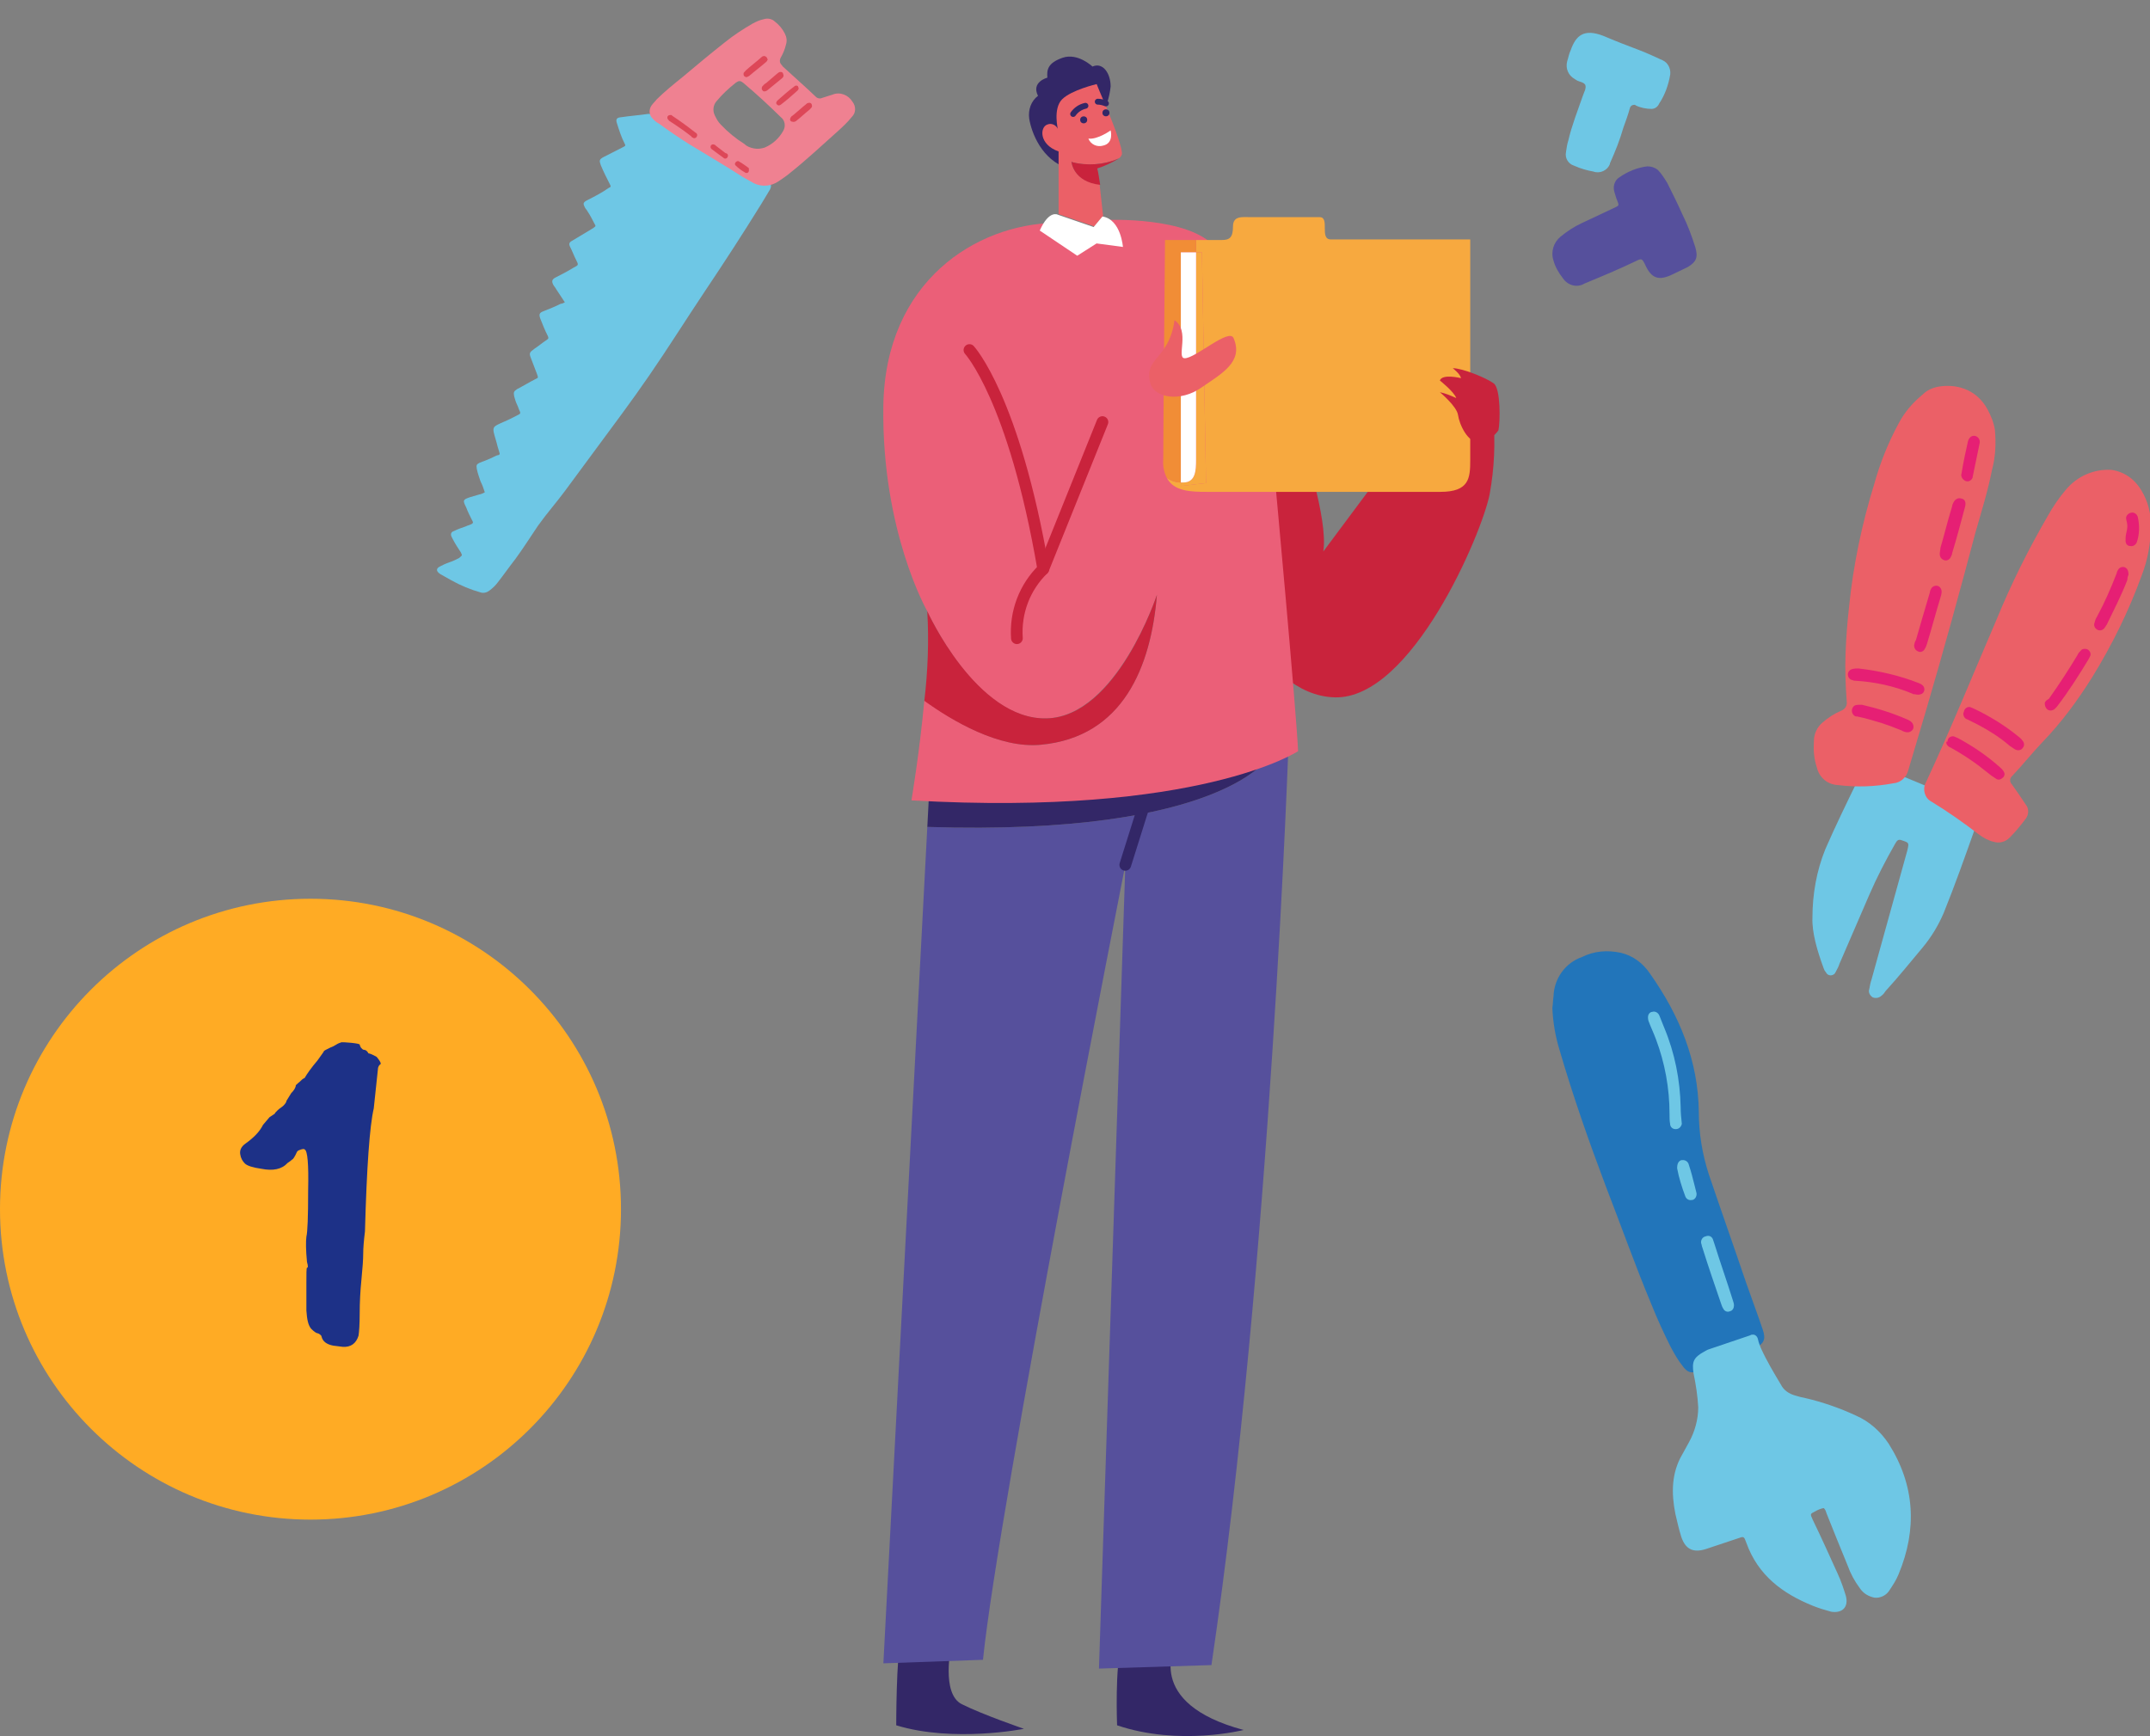 <svg xmlns="http://www.w3.org/2000/svg" xmlns:xlink="http://www.w3.org/1999/xlink" id="Calque_1" x="0px" y="0px" viewBox="0 0 367 296.4" style="enable-background:new 0 0 367 296.4;" xml:space="preserve"><rect x="0" y="0" width="367" height="296.4" fill="#808080" stroke="none"/><style type="text/css">	.st0{fill:#FFAB24;}	.st1{enable-background:new    ;}	.st2{fill:#1D3187;}	.st3{fill:#2275BA;}	.st4{fill:#6EC7E5;}	.st5{fill:#56509C;}	.st6{fill:#EB6067;}	.st7{fill:#E61F74;}	.st8{fill:#EF8191;}	.st9{fill:#DD4758;}	.st10{fill:#332767;}	.st11{fill:#C9233C;}	.st12{fill:#EB5F78;}	.st13{fill:#FFFFFF;}	.st14{fill:none;stroke:#332767;stroke-linecap:round;stroke-linejoin:round;}	.st15{fill:none;stroke:#332767;stroke-width:2;stroke-linecap:round;stroke-linejoin:round;}	.st16{fill:none;stroke:#C9233C;stroke-width:2;stroke-linecap:round;stroke-linejoin:round;}	.st17{fill:#F7A93F;}	.st18{fill:#F18D36;}</style><g id="Groupe_446" transform="translate(-1054 -1668.555)">	<g id="Groupe_118" transform="translate(18957 -5524)">		<circle id="Ellipse_6" class="st0" cx="-17850" cy="7399" r="53"></circle>		<g class="st1">			<path class="st2" d="M-17844.5,7422.5l-1.6-0.2c-1.1-0.2-1.8-0.7-2-1.5c0-0.2-0.2-0.4-0.6-0.6c-0.3,0-0.7-0.3-1.2-0.8    c-0.5-0.6-0.7-1.6-0.8-3.1c0-1.5,0-3.1,0-4.7c0-1.6,0-2.5,0.1-2.6c0.2,0,0.2-0.3,0-1c-0.2-2.1-0.2-3.5-0.1-4.3    c0.2-0.8,0.3-3.4,0.3-7.9c0.1-4.5-0.1-6.8-0.6-7c-0.1-0.1-0.2-0.1-0.6,0c-0.3,0.1-0.6,0.2-0.7,0.4c-0.4,0.9-0.7,1.3-0.8,1.3    c-0.2,0.2-0.5,0.4-0.8,0.6c-1,1.1-2.5,1.4-4.5,1c-1.4-0.2-2.4-0.5-2.8-0.9c-0.4-0.4-0.7-0.9-0.8-1.6c-0.1-0.7,0.2-1.3,0.9-1.8    c1.4-1,2.4-2,3-3.2l1.1-1.3l0.9-0.6c0-0.1,0.2-0.3,0.5-0.6c0.3-0.3,0.7-0.5,1-0.8c0.3-0.3,0.5-0.6,0.5-0.8l0.8-1.3    c0.5-0.5,0.8-1,0.8-1.4c0.1,0,0.2-0.2,0.6-0.5c0.3-0.3,0.6-0.6,0.9-0.7c0.4-0.7,1.1-1.7,2.2-3c0.7-1,1.1-1.5,1.1-1.6    c0,0,0.1-0.1,0.3-0.2c0.2-0.1,0.4-0.2,0.8-0.4c0.3-0.1,0.7-0.3,1-0.5c0.3-0.2,0.6-0.3,0.9-0.4c0.2,0,0.8,0,1.7,0.1    c0.9,0.1,1.4,0.2,1.4,0.3c0,0.1,0.1,0.3,0.2,0.5c0.2,0.2,0.3,0.4,0.6,0.4c0.2,0,0.5,0.2,0.7,0.6c0.2,0,0.7,0.2,1.4,0.6    c0.4,0.5,0.7,0.9,0.7,1.2c-0.3,0.2-0.5,0.5-0.5,1l-0.7,6.6c-0.7,3-1.2,10-1.5,21c-0.2,1.6-0.3,2.9-0.3,3.8c0,0.9-0.1,2.4-0.3,4.4    c-0.2,2-0.3,3.9-0.3,5.8c0,1.9-0.1,3.2-0.2,3.8C-17842.2,7421.9-17843.1,7422.6-17844.5,7422.5z"></path>		</g>	</g>	<g id="Groupe_356" transform="translate(1318.982 1674.148)">		<g id="Groupe_352" transform="translate(0.002 156.781)">			<path id="Trac&#xE9;_459" class="st3" d="M0,9.7c0.1,2.4,0.5,4.8,1.2,7.1c2.3,7.9,5,15.6,7.9,23.3c2.6,6.7,5,13.5,7.8,20.2    c1,2.5,2.1,4.9,3.3,7.3c0.6,1.1,1.2,2.2,2,3.2c0.8,1.1,1.4,1.4,2.8,0.9c1.4-0.5,2.8-1,4.2-1.6c1.8-0.7,3.5-1.5,5.3-2.3    c1.6-0.7,2-1.5,1.4-3.2c-0.9-2.7-1.9-5.3-2.8-7.9c-2.1-6.2-4.3-12.4-6.4-18.6c-1.1-3.4-1.7-7-1.7-10.6    c-0.1-8.8-3.3-16.5-8.3-23.6c-1.2-1.8-2.9-3.1-5-3.6C9.4-0.2,7.1,0,5.1,1C2.2,2,0.3,4.7,0.2,7.7C0.1,8.4,0.1,9.1,0,9.7z"></path>			<path id="Trac&#xE9;_460" class="st4" d="M46.3,95.1c0.3,0.2,0.4,0.6,0.5,0.9c1.2,3,2.4,6,3.6,8.9c0.5,1.4,1.2,2.7,2.1,3.9    c0.6,0.9,1.5,1.4,2.5,1.6c1,0.1,2-0.4,2.5-1.2c0.6-0.9,1.2-1.8,1.6-2.8c3.2-7.7,2.8-15.2-1.7-22.3c-1.4-2.1-3.3-3.8-5.6-4.8    c-2.8-1.3-5.7-2.3-8.7-3c-0.5-0.1-1-0.2-1.6-0.4c-1.1-0.3-2-0.9-2.5-1.9c-1.2-2-2.4-4-3.4-6.2c-0.2-0.5-0.4-1-0.5-1.5    c-0.1-0.5-0.5-0.9-1-0.8c-0.1,0-0.2,0-0.3,0.1c-2.4,0.8-4.7,1.6-7.1,2.4c-0.3,0.1-0.6,0.3-0.8,0.4c-1.8,1-2.1,1.7-1.8,3.7    c0.4,1.9,0.7,3.9,0.8,5.8c0,2.1-0.6,4.2-1.6,6c-0.4,0.7-0.7,1.3-1.1,2c-1.9,3.2-1.9,6.7-1.2,10.2c0.3,1.3,0.6,2.6,1,3.9    c0.7,2.1,2,2.8,4.2,2.1c1.8-0.6,3.6-1.2,5.4-1.8c1.1-0.4,1.1-0.4,1.5,0.7c2,5.6,6.2,8.7,11.4,10.8c1,0.4,2,0.7,3.1,1    c1.9,0.3,3-0.8,2.5-2.7c-0.4-1.3-0.8-2.5-1.4-3.8c-1.4-3.1-2.8-6.2-4.3-9.3c-0.4-0.9-0.4-0.9,0.4-1.3    C45.3,95.4,45.8,95.2,46.3,95.1z"></path>			<path id="Trac&#xE9;_461" class="st4" d="M21.9,26.6c-0.1-4.6-1-9.2-2.8-13.5c-0.3-0.7-0.5-1.3-0.8-2c-0.2-0.6-0.8-0.9-1.3-0.7    c0,0-0.1,0-0.1,0c-0.5,0.2-0.7,0.7-0.5,1.5c0.4,1.1,0.9,2.1,1.3,3.2c1.5,4,2.3,8.3,2.3,12.7c0,0.6,0,1.2,0.1,1.7    c0,0.5,0.4,0.9,0.9,0.9c0,0,0,0,0.1,0c0.5,0,0.9-0.4,1-0.9c0,0,0,0,0,0C22,28.6,21.9,27.6,21.9,26.6z"></path>			<path id="Trac&#xE9;_462" class="st4" d="M25.4,49.9c0.1,0.2,0.1,0.5,0.2,0.7c1,3.2,2.1,6.4,3.2,9.6c0.1,0.3,0.2,0.6,0.4,0.9    c0.2,0.4,0.7,0.6,1.1,0.4c0.5-0.1,0.7-0.6,0.7-1c0-0.3-0.1-0.6-0.2-0.9c-1-3.2-2.1-6.3-3.1-9.5c-0.1-0.3-0.2-0.6-0.3-0.9    c-0.2-0.5-0.7-0.7-1.2-0.5c0,0,0,0,0,0C25.6,48.8,25.3,49.4,25.4,49.9z"></path>			<path id="Trac&#xE9;_463" class="st4" d="M21.3,37.1c0.3,1.6,0.8,3.2,1.4,4.8c0.2,0.5,0.7,0.7,1.1,0.6c0,0,0,0,0.1,0    c0.5-0.1,0.8-0.7,0.7-1.2c-0.1-0.4-0.2-0.8-0.3-1.2c-0.3-1.2-0.6-2.4-1-3.6c-0.1-0.5-0.6-0.9-1.2-0.8c0,0,0,0-0.1,0    C21.5,35.9,21.3,36.3,21.3,37.1z"></path>		</g>		<g id="Groupe_353" transform="translate(0 0)">			<g id="Groupe_101" transform="translate(0 22.81)">				<path id="Trac&#xE9;_464" class="st5" d="M16.2,0c-1.7,0.2-3.4,0.9-4.8,1.9c-0.8,0.5-1.1,1.6-0.8,2.5c0.1,0.3,0.2,0.7,0.3,1     c0.6,1.5,0.6,1.2-0.8,1.9C8.4,8.1,6.7,8.9,5,9.7c-1.3,0.6-2.5,1.4-3.6,2.3c-1.2,1-1.7,2.6-1.2,4.1c0.3,1.1,0.9,2.1,1.6,3     c0.8,1.2,2.4,1.7,3.7,0.9c2.9-1.2,5.8-2.4,8.7-3.8c1-0.5,1.1-0.5,1.6,0.5c1.1,2.5,2.4,2.9,4.8,1.7c0.8-0.4,1.7-0.8,2.5-1.2     c1.5-0.9,1.8-1.7,1.3-3.4c-0.6-1.9-1.3-3.8-2.2-5.6c-0.8-1.8-1.7-3.6-2.6-5.4C19.1,2,18.6,1.2,18,0.6C17.5,0.2,16.9,0,16.2,0z"></path>			</g>			<g id="Groupe_102" transform="translate(2.226)">				<path id="Trac&#xE9;_465" class="st4" d="M14.7,13c0.6,0,1.1-0.4,1.3-0.9c1-1.5,1.6-3.2,1.9-5c0.1-1-0.4-2-1.3-2.4     C15.3,4.1,14,3.5,12.7,3c-2.1-0.8-4.2-1.6-6.3-2.5C3.2-0.7,1.8,0.4,0.9,3C0.6,3.6,0.5,4.3,0.3,4.9C0,6.1,0.5,7.3,1.6,7.9     C1.7,8,1.8,8,1.9,8.1c0.5,0.3,1.2,0.3,1.5,0.8c0.2,0.6-0.2,1.2-0.4,1.8c-0.9,2.6-1.9,5.1-2.5,7.7c-0.2,0.6-0.3,1.3-0.4,2     c-0.2,1,0.4,2,1.4,2.3c1.1,0.5,2.2,0.8,3.3,1c1.1,0.4,2.4-0.2,2.8-1.3c0,0,0,0,0-0.1c0.9-2,1.7-4,2.3-6.1     c0.4-1.1,0.8-2.2,1.1-3.3c0.1-0.4,0.4-0.6,0.8-0.6c0.1,0,0.1,0,0.2,0.1C12.8,12.8,13.8,13,14.7,13z"></path>			</g>		</g>		<g id="Groupe_355" transform="translate(44.398 60.332)">			<g id="Groupe_108" transform="translate(0 64.757)">				<path id="Trac&#xE9;_476" class="st4" d="M0,26c-0.1,2.5,0.8,5.6,1.9,8.6c0.1,0.3,0.2,0.5,0.4,0.7c0.2,0.5,0.8,0.7,1.3,0.4     c0.2-0.1,0.3-0.3,0.4-0.5c0.2-0.4,0.5-0.9,0.6-1.3c1.7-3.9,3.4-7.9,5.1-11.8c1.3-3,2.8-5.9,4.4-8.7c0.3-0.5,0.5-0.9,1.2-0.6     c1.2,0.4,1.2,0.4,0.9,1.7c-2,7.3-4.1,14.7-6.1,22c-0.2,0.6-0.3,1.1-0.4,1.7c-0.2,0.5,0.1,1.1,0.6,1.4c0.5,0.2,1.1,0.1,1.5-0.3     c0.3-0.2,0.5-0.5,0.7-0.8c2.2-2.4,4.2-4.9,6.3-7.4c1.5-1.8,2.7-3.8,3.6-5.9c1.9-4.7,3.6-9.5,5.3-14.3c0.8-2.4,0.4-3.6-2.1-4.7     C21,4.1,16.4,2.3,11.7,0.3c-1.6-0.6-2.3-0.4-3.3,1C8.1,1.7,7.9,2.1,7.7,2.6c-1.9,3.9-3.8,7.8-5.5,11.7C0.7,18,0,22,0,26z"></path>			</g>			<g id="Groupe_109" transform="translate(0.25)">				<path id="Trac&#xE9;_477" class="st6" d="M5.4,45.7c-0.1,2.7,0,5.4,0.2,8.1c0.1,0.7-0.2,1.3-0.9,1.6c-1.2,0.5-2.3,1.2-3.3,2.1     C0.6,58.2,0,59.3,0,60.6c-0.1,1.5,0,3,0.5,4.5c0.4,1.7,1.8,2.9,3.5,3c3.2,0.4,6.4,0.3,9.6-0.3c1.2-0.1,2.2-1,2.5-2.2     c1-3.4,2-6.7,3-10.1c3-10.2,5.8-20.4,8.5-30.6c1-3.5,2.1-7,2.8-10.6c0.6-2.2,0.7-4.5,0.5-6.8c-0.2-1.3-0.7-2.5-1.3-3.6     c-2-3.6-5.6-4.3-8.4-3.8c-1,0.2-1.9,0.6-2.6,1.3c-1.7,1.4-3.1,3-4.1,4.9c-1.8,3.3-3.2,6.8-4.2,10.4c-2.1,6.8-3.6,13.9-4.3,21     C5.7,40.3,5.5,43,5.4,45.7z"></path>				<path id="Trac&#xE9;_478" class="st6" d="M50.8,14.3c-3-0.2-5.9,1.1-7.8,3.4c-1.2,1.4-2.2,2.9-3.1,4.5c-3.3,5.7-6.2,11.5-8.7,17.6     c-4,9.3-7.8,18.7-12.1,27.9c-0.6,1.1-0.2,2.6,0.9,3.2c2.8,1.7,5.5,3.6,8.1,5.6c0.8,0.6,1.7,1.1,2.6,1.3c1,0.3,2,0,2.7-0.7     c1-1,1.9-2.1,2.8-3.3c0.5-0.7,0.5-1.7,0-2.3c-0.8-1.2-1.6-2.4-2.4-3.5c-0.4-0.4-0.4-1,0-1.4c0,0,0.1-0.1,0.1-0.1     c1.7-1.8,3.3-3.8,5-5.6c3.3-3.4,6.1-7.2,8.6-11.2c3.4-5.5,6.3-11.4,8.5-17.5c1-2.6,1.5-5.4,1.5-8.2c0.1-2.2-0.5-4.4-1.6-6.2     C54.7,15.8,52.9,14.6,50.8,14.3z"></path>				<path id="Trac&#xE9;_479" class="st7" d="M7.6,48.2c-0.3,0-0.7,0-1,0.1c-0.5,0.1-0.8,0.5-0.8,0.9c0,0.5,0.3,0.9,0.8,1     c0.2,0.1,0.3,0.1,0.5,0.1c3.3,0.2,6.6,0.9,9.7,2.2c0.1,0.1,0.2,0.1,0.4,0.1c0.8,0.2,1.4,0,1.6-0.5c0.2-0.6-0.1-1.1-0.9-1.4     C14.6,49.4,11.1,48.6,7.6,48.2z"></path>				<path id="Trac&#xE9;_480" class="st7" d="M39.4,54.1c0,1,0.7,1.5,1.4,1.2c0.3-0.1,0.5-0.4,0.7-0.6c2-2.6,3.7-5.3,5.4-8.1     c0.1-0.2,0.2-0.4,0.3-0.6c0.1-0.4-0.1-0.8-0.4-1c-0.3-0.2-0.8-0.2-1.1,0c-0.3,0.3-0.6,0.6-0.7,0.9c-1.5,2.5-3.2,5.1-4.9,7.5     C39.7,53.6,39.5,53.8,39.4,54.1z"></path>				<path id="Trac&#xE9;_481" class="st7" d="M25.5,55.9c0,0.5,0.3,0.9,0.7,1c0.6,0.3,1.2,0.6,1.8,0.9c1.9,1,3.8,2.2,5.4,3.6     c0.3,0.2,0.6,0.4,0.9,0.6c0.5,0.3,1.1,0.2,1.4-0.3c0.3-0.4,0.2-0.9-0.2-1.3c-0.1-0.2-0.3-0.3-0.5-0.5c-2.3-1.9-4.9-3.5-7.6-4.8     c-0.2-0.1-0.5-0.2-0.7-0.3c-0.5-0.1-1,0.2-1.1,0.8C25.5,55.8,25.5,55.9,25.5,55.9z"></path>				<path id="Trac&#xE9;_482" class="st7" d="M53.7,32.2c0-0.7-0.2-1.1-0.7-1.3c-0.5-0.1-0.9,0.1-1.1,0.5c-0.1,0.2-0.2,0.3-0.2,0.5     c-1,2.6-2.1,5.1-3.4,7.5c-0.2,0.3-0.3,0.6-0.4,1c-0.2,0.5,0.1,1,0.5,1.2c0.4,0.2,0.9,0.1,1.2-0.3c0.1-0.2,0.3-0.4,0.4-0.6     c1.2-2.5,2.5-5,3.5-7.6C53.5,32.8,53.6,32.4,53.7,32.2z"></path>				<path id="Trac&#xE9;_483" class="st7" d="M17.1,44.2c0,0.5,0.2,0.9,0.7,1.1c0.4,0.2,0.9,0,1.1-0.4c0.2-0.3,0.3-0.6,0.4-0.9     c0.8-2.6,1.5-5.3,2.3-7.9c0.1-0.3,0.2-0.7,0.2-1c0-0.5-0.3-0.9-0.7-1c-0.4-0.1-0.9,0.1-1.1,0.5c-0.1,0.2-0.2,0.4-0.2,0.6     c-0.8,2.7-1.6,5.4-2.4,8.2C17.2,43.6,17.2,44,17.1,44.2z"></path>				<path id="Trac&#xE9;_484" class="st7" d="M22.6,60.8c0,0.5,0.4,0.8,0.9,1c1.6,0.9,3,1.8,4.5,2.9c0.8,0.6,1.5,1.2,2.3,1.8     c0.3,0.2,0.6,0.4,0.9,0.6c0.4,0.2,0.8,0,1.1-0.3c0.3-0.3,0.3-0.7,0.1-1c-0.1-0.2-0.3-0.4-0.5-0.6c-2.2-2-4.7-3.7-7.3-5.1     c-0.2-0.1-0.5-0.2-0.7-0.3c-0.6-0.1-1.1,0.3-1.1,0.9C22.6,60.7,22.6,60.7,22.6,60.8z"></path>				<path id="Trac&#xE9;_485" class="st7" d="M7.8,54.4c-0.7,0-1.1,0.1-1.3,0.8c-0.1,0.5,0.2,1.1,0.7,1.2c0.1,0,0.1,0,0.2,0     c1.4,0.3,2.8,0.7,4.1,1.1c1.2,0.4,2.3,0.8,3.5,1.3c0.3,0.2,0.7,0.3,1,0.3c0.5,0,1-0.4,1-0.9c0-0.3-0.1-0.6-0.3-0.8     c-0.2-0.2-0.5-0.4-0.8-0.5c-2.5-1.1-5.1-1.9-7.7-2.5C8,54.4,7.9,54.4,7.8,54.4z"></path>				<path id="Trac&#xE9;_486" class="st7" d="M21.5,28.4c-0.1,0.7,0.2,1.1,0.7,1.3c0.5,0.2,1-0.1,1.2-0.6c0.1-0.2,0.2-0.4,0.2-0.6     c0.8-2.6,1.5-5.3,2.2-7.9c0.2-0.7,0-1.3-0.6-1.4c-0.6-0.2-1.1,0.1-1.4,0.7c-0.1,0.2-0.2,0.4-0.2,0.6c-0.1,0.3-0.2,0.7-0.3,1     c-0.6,2-1.1,4.1-1.7,6.1C21.6,27.9,21.5,28.2,21.5,28.4z"></path>				<path id="Trac&#xE9;_487" class="st7" d="M28.3,9.7c0.1-0.6-0.3-1.1-0.8-1.2c-0.5-0.1-1,0.2-1.2,0.9c-0.4,1.8-0.8,3.6-1.1,5.5     c-0.2,0.5,0.2,1.1,0.7,1.3c0,0,0,0,0,0c0.5,0.2,1-0.1,1.2-0.6c0,0,0-0.1,0-0.1C27.5,13.5,27.9,11.6,28.3,9.7z"></path>				<path id="Trac&#xE9;_488" class="st7" d="M53.5,23.9c0,0.4-0.1,0.9-0.2,1.3c-0.1,0.4-0.1,0.8-0.1,1.2c0,0.5,0.3,0.9,0.8,0.9     c0.5,0.1,0.9-0.2,1.1-0.6c0.5-1.4,0.5-2.9,0.2-4.3c-0.1-0.5-0.6-0.9-1.1-0.8c-0.6,0.1-1,0.6-0.9,1.1     C53.4,23.1,53.5,23.5,53.5,23.9z"></path>			</g>		</g>	</g>	<g id="Groupe_357" transform="matrix(0.891, -0.454, 0.454, 0.891, 1102, 1713.694)">		<path id="Trac&#xE9;_466" class="st8" d="M69.7,5.2c0.2-0.2,0.5-0.3,0.7-0.4c0.6-0.2,1.1-0.4,1.7-0.5c3.8-0.9,7.6-1.6,11.4-2.4   c0.1,0,0.2,0,0.3,0c0.2,0,0.4,0.1,0.5,0.3c0.1,0.2,0,0.5-0.3,0.6C83.7,2.9,83.4,3,83.1,3c-3.3,0.6-6.6,1.2-9.8,2   c-1.1,0.2-2.1,0.5-3.1,0.9c-0.2,0.1-0.5,0.1-0.6-0.1c0,0,0,0,0,0C69.4,5.6,69.5,5.4,69.7,5.2z"></path>		<g id="Groupe_106">			<g id="Groupe_104" transform="translate(0 3.754)">				<path id="Trac&#xE9;_467" class="st4" d="M40.2,24c-0.1-0.9-0.2-1.8-0.3-2.7c0-0.3-0.1-0.6-0.1-0.9c0-0.6,0.2-0.9,0.9-0.9     c1.2,0,2.3,0,3.5-0.1c1,0,1,0,1-1c0-0.8,0.1-1.6,0.1-2.4c0-0.6,0.2-0.8,0.8-0.8c1.4-0.1,2.8-0.2,4.2-0.3     c0.6-0.1,0.5-0.1,0.5-0.6c0-0.8,0-1.6-0.1-2.4c0-0.3-0.1-0.5-0.1-0.8c0-0.7,0.1-0.9,0.9-0.9c1.4,0,2.8,0,4.2-0.2     c0.5,0,0.5,0,0.5-0.5c0-1.2,0-2.4,0.1-3.6c0.1-0.8,0.2-1,1.1-1c1.2,0,2.4,0,3.6,0c0.6,0,0.6,0,0.6-0.5C61.6,3.2,61.8,2,62,0.8     c0.1-0.7,0.4-0.9,1.1-0.6c1.5,0.5,2.9,1.1,4.4,1.6c0.4,0.2,0.7,0.5,1,0.9c2.1,2.9,4.1,6,6,9c1.8,2.9,3.7,5.8,5.5,8.7     c0.2,0.3,0.4,0.6,0.5,0.9c0.3,0.4,0.2,1-0.2,1.3c0,0-0.1,0.1-0.1,0.1c-0.8,0.5-1.6,1-2.4,1.5c-5.1,3.1-10.3,6.1-15.5,9     c-5,2.8-10,5.8-15,8.5c-4.6,2.5-9.3,4.8-13.9,7.1c-2.6,1.3-5.2,2.6-7.8,3.9c-2.2,1.1-4.5,2-6.8,3.2c-2,1.1-4,2.3-6,3.3     c-1.5,0.7-3,1.5-4.5,2.2c-0.6,0.3-1.3,0.5-1.9,0.6c-0.5,0.1-1.1,0-1.5-0.4c-1.3-1.2-2.5-2.6-3.5-4.1c-0.4-0.6-0.8-1.2-1.2-1.8     c0-0.1-0.1-0.1-0.1-0.2c-0.3-0.6-0.1-1,0.6-1c0.6,0,1.2,0,1.8,0.1s1.2,0.1,1.8,0.1C4.9,54.5,5,54.7,5,54     c-0.1-0.9-0.2-1.8-0.2-2.7c0-0.1,0-0.3,0-0.4c0-0.5,0.3-0.8,0.8-0.7c0.7,0,1.4,0.1,2.1,0.2c0.4,0,0.7,0.1,1.1,0.1     c0.3,0,0.4-0.1,0.4-0.3c0-0.9,0-1.8,0.1-2.7c0-1.3,0.1-1.4,1.4-1.2c0.5,0.1,1,0.2,1.6,0.3c0.3,0.1,0.7,0.1,1,0.1     c0.1-0.6,0.2-1.3,0.2-2c0.1-0.7,0.2-1.5,0.4-2.2c0.2-0.6,0.3-0.7,0.9-0.7c0.9,0.1,1.8,0.2,2.7,0.2c0.3,0,0.5,0,0.8,0.1     c0.2,0,0.3-0.1,0.3-0.3c0.1-0.4,0.1-0.7,0.2-1.1c0.2-0.8,0.3-1.6,0.5-2.4c0.2-0.7,0.4-0.9,1.2-0.9c0.8,0,1.6,0.1,2.4,0.1     c0.5,0,1.1,0,1.6,0c0.3,0,0.4-0.1,0.4-0.4c0-0.4,0.1-0.8,0.1-1.2c0-0.5,0.1-1,0.2-1.5c0.2-0.7,0.3-0.8,1-0.9     c1.2,0,2.3-0.1,3.5-0.1c0.6,0,0.6,0.1,0.7-0.6c0.1-0.9,0.2-1.9,0.3-2.8c0.1-1.1,0.2-1.1,1.3-1.3c0.9-0.1,1.7-0.3,2.6-0.4     c0.3,0,0.4-0.2,0.4-0.5c0-1.1,0.1-2.2,0.2-3.2c0.1-0.8,0.3-1,1.1-0.9c1.1,0.1,2.1,0.2,3.2,0.2C39.6,24,39.9,24,40.2,24z"></path>			</g>			<g id="Groupe_105" transform="translate(67.692 0)">				<path id="Trac&#xE9;_468" class="st8" d="M26.1,5.7c-0.5,0.6-1.1,1.1-1.7,1.5c-0.5,0.3-0.7,0.8-0.5,1.3C23.9,8.7,24,9,24.1,9.2     c0.8,2.2,1.7,4.4,2.5,6.7c0.1,0.4,0.5,0.7,0.9,0.7c0.6,0.1,1.2,0.2,1.8,0.3c1.4,0.1,2.4,1.3,2.5,2.6c0.2,1-0.3,2-1.3,2.3     c-1.1,0.5-2.2,0.8-3.3,1.1c-3.4,0.9-6.9,1.9-10.3,2.6c-0.8,0.2-1.7,0.3-2.5,0.4c-1.5,0.2-3-0.4-3.9-1.6     c-0.4-0.6-0.8-1.2-1.2-1.8c-1.8-3.1-3.8-6.2-5.7-9.3c-1-1.7-2-3.5-2.9-5.3C0.4,7.5,0.2,7,0.1,6.6C-0.2,5.8,0.2,4.9,1,4.5     C1.4,4.3,1.8,4.2,2.2,4c1.9-0.6,3.8-1,5.7-1.4c3-0.7,6.1-1.4,9.1-2c1.9-0.4,3.8-0.6,5.7-0.7c0.7,0,1.3,0,2,0.2     c0.7,0.1,1.3,0.6,1.5,1.2c0.4,0.8,0.6,1.7,0.6,2.6C26.8,4.6,26.6,5.2,26.1,5.7z M13.2,19c0.5,0.4,1.1,0.6,1.7,0.7     c1.5,0.1,2.9-0.3,4.1-1.1c0.8-0.5,1.1-1.5,0.7-2.3c-0.9-2.7-1.9-5.4-3-8c-0.3-0.7-0.5-0.8-1.2-0.7c-1.5,0.3-2.9,0.7-4.3,1.3     C10.4,9.2,9.8,10,9.8,11c0,0.6,0,1.2,0.2,1.8c0.5,1.7,1.2,3.3,2.1,4.8C12.3,18.2,12.7,18.6,13.2,19z"></path>				<path id="Trac&#xE9;_469" class="st9" d="M5.5,12.7c-0.2,0.2-0.5,0.2-0.6,0.1c0,0-0.1,0-0.1-0.1c-0.1-0.1-0.2-0.2-0.2-0.4     C4,11,3.3,9.7,2.6,8.5C2.5,8.3,2.4,8.2,2.4,8c-0.1-0.2,0-0.5,0.2-0.6c0.2-0.1,0.4,0,0.6,0.1c0.1,0.1,0.1,0.1,0.1,0.2     c0.8,1.4,1.5,2.8,2.2,4.3C5.7,12.3,5.7,12.5,5.5,12.7z"></path>				<path id="Trac&#xE9;_470" class="st9" d="M22.1,6.6c-0.1,0.1-0.3,0.2-0.4,0.2c-1.2,0.3-2.4,0.5-3.6,0.8c-0.1,0-0.2,0-0.4,0     c-0.2,0-0.3-0.2-0.4-0.4c0-0.2,0.1-0.4,0.2-0.5c0.2-0.1,0.3-0.1,0.5-0.2c1.1-0.3,2.3-0.5,3.4-0.8c0.1,0,0.3-0.1,0.4,0     c0.2,0,0.4,0.3,0.4,0.5C22.2,6.5,22.2,6.6,22.1,6.6z"></path>				<path id="Trac&#xE9;_471" class="st9" d="M24.6,13.4c-0.1,0.1-0.3,0.2-0.4,0.2c-1.1,0.3-2.3,0.6-3.4,0.8c-0.4,0.1-0.6,0-0.7-0.3     c-0.1-0.3,0.1-0.5,0.5-0.6c1.2-0.3,2.3-0.6,3.5-0.8c0.2-0.1,0.5,0,0.6,0.2C24.7,13.1,24.7,13.3,24.6,13.4z"></path>				<path id="Trac&#xE9;_472" class="st9" d="M23.3,10.3c-0.1,0.1-0.3,0.2-0.4,0.2l-3.2,0.7c-0.1,0-0.1,0-0.2,0c-0.2,0-0.5-0.1-0.5-0.4     c-0.1-0.2,0.1-0.5,0.3-0.6c0,0,0,0,0,0c0.3-0.1,0.5-0.2,0.8-0.2c0.8-0.2,1.7-0.4,2.5-0.6c0.2,0,0.3-0.1,0.5,0     c0.3,0.1,0.4,0.3,0.3,0.6C23.4,10.2,23.3,10.2,23.3,10.3z"></path>				<path id="Trac&#xE9;_473" class="st9" d="M21.1,17.9c-0.2-0.1-0.3-0.4-0.1-0.6c0,0,0.1-0.1,0.1-0.1c0.1-0.1,0.3-0.2,0.5-0.2     c1-0.2,2-0.5,3-0.7c0.1,0,0.2-0.1,0.4,0c0.2,0,0.4,0.2,0.4,0.4c0,0.2-0.1,0.4-0.2,0.5c-0.2,0.1-0.3,0.1-0.5,0.2     c-1,0.2-2,0.5-3,0.7C21.5,18.1,21.3,18.1,21.1,17.9z"></path>				<path id="Trac&#xE9;_474" class="st9" d="M8.6,18.2c-0.2,0.2-0.4,0.2-0.6,0.1c0,0-0.1-0.1-0.1-0.1c-0.4-0.8-0.8-1.6-1.2-2.4     c-0.1-0.2,0-0.5,0.2-0.6c0,0,0,0,0,0c0.2-0.1,0.5,0,0.6,0.2c0.1,0.1,0.1,0.1,0.1,0.2c0.3,0.6,0.6,1.3,0.9,1.9     C8.8,17.7,8.8,18,8.6,18.2z"></path>				<path id="Trac&#xE9;_475" class="st9" d="M10.7,22c-0.1,0.2-0.4,0.3-0.6,0.1C10,22.1,10,22.1,10,22c-0.4-0.6-0.7-1.2-0.9-1.8     c-0.1-0.2,0-0.4,0.2-0.5c0.2-0.1,0.5-0.1,0.6,0.1c0,0,0,0,0,0c0.4,0.6,0.7,1.2,1,1.8C10.8,21.7,10.8,21.9,10.7,22z"></path>			</g>		</g>	</g>	<g id="Groupe_428" transform="translate(1204.783 1678.217)">		<g id="Groupe_427" transform="translate(0 0)">			<path id="Trac&#xE9;_1374" class="st10" d="M11.6,271.3c0,0-1.8,8.2,1.8,10s10.6,4.2,10.6,4.2s-12,2.4-21.8-0.6c0,0,0-11.8,0.8-14.6    L11.6,271.3z"></path>			<path id="Trac&#xE9;_1375" class="st10" d="M49.9,271.1c0,0-5.6,10,11.6,14.6c0,0-11,2.8-21.6-0.8c0,0-0.4-10.4,0.8-13.6L49.9,271.1z    "></path>			<g id="Groupe_423" transform="translate(0.008 116.12)">				<path id="Trac&#xE9;_1376" class="st5" d="M0,158.2L7.5,15.4C58.2,17,65.9,3.3,65.9,3.3l-21,4.8L8.1,5.8l0-0.7l35,0.6L69.2,0     c0,0-3,89.6-13.2,158.5l-19.2,0.6l4.5-137.2c0,0-21.6,109.3-24.3,135.7L0,158.2z"></path>				<path id="Trac&#xE9;_1377" class="st10" d="M65.9,3.3c0,0-7.7,13.7-58.4,12.1l0.5-9.6l36.9,2.3L65.9,3.3z"></path>			</g>			<path id="Trac&#xE9;_1378" class="st10" d="M37.1,10.4C38,8.8,38.6,7,38.8,5.1c0-2.2-1.3-4.2-3.1-3.4c0,0-2.5-2.4-5.1-1.5    S27.9,2.3,28,3.6c0,0-2.8,0.7-1.6,3.1c-1.2,0.9-1.7,2.4-1.5,3.9c0.4,2.4,2.1,7,6.6,8.5L37.1,10.4z"></path>			<g id="Groupe_424" transform="translate(27.115 4.695)">				<path id="Trac&#xE9;_1379" class="st6" d="M0.9,6.9C1.6,6.6,2.4,7,2.7,7.7c0,0,0,0,0,0.1c0,0-0.9-3.6,0.7-5.2S9.3,0,9.3,0     s0.8,2,1.8,4.3c1.3,3.1,2.7,7,2.5,7.7c-0.1,0.3-0.3,0.6-0.6,0.7C10.5,13.8,7.6,14,5,13.3c0,0,0.3,3.3,4.8,3.8     c0.3,2.6,0.6,5.4,0.6,5.4l-1.5,1.8l-6.1-2.1V11.5C-0.6,10.3-0.4,7.3,0.9,6.9z"></path>				<path id="Trac&#xE9;_1380" class="st11" d="M5,13.3c2.7,0.7,5.5,0.5,8.1-0.6c-1.2,0.7-2.4,1.3-3.7,1.7c0.2,0.7,0.3,1.7,0.5,2.8     C5.3,16.7,5,13.3,5,13.3z"></path>			</g>			<path id="Trac&#xE9;_1381" class="st11" d="M104.1,61.5c0.4,4.4,0.2,8.8-0.6,13.2c-1.3,6.7-13.3,35-26.4,34.7S57.1,87.8,57.1,87.8    l2.5-23.2l11.8,1c0,0,4.6,13.3,3.7,18.9l10.5-14.1L104.1,61.5z"></path>			<g id="Groupe_425" transform="translate(0 27.888)">				<path id="Trac&#xE9;_1382" class="st12" d="M27,89.6C40.9,88.2,45.7,76.3,46.7,64c0,0-6.9,20.8-18.9,21.1S7.5,66.8,7.5,66.8     s-7.8-13.6-7.5-35s15.9-31,29.2-31.3l7,2.2L38.3,0c0,0,13.8-0.6,18.3,4.6s10.2,39.1,10.2,39.1s3.7,40.1,4,47     c0,0-16.9,11.2-66,8.4c0,0,1.4-8.3,2.2-17.1C11.8,85.5,19.8,90.3,27,89.6z"></path>				<path id="Trac&#xE9;_1383" class="st11" d="M7.5,66.8c0,0,8.4,18.6,20.4,18.3S46.7,64,46.7,64c-1,12.3-5.8,24.3-19.8,25.6     c-7.1,0.7-15.2-4.1-19.9-7.5C7.6,77,7.8,71.9,7.5,66.8z"></path>			</g>			<path id="Trac&#xE9;_1384" class="st13" d="M38.8,12.6c0,0-2.2,1.6-3.8,1.4c0.4,1,1.5,1.5,2.5,1.2C39.4,14.8,38.8,12.6,38.8,12.6z"></path>			<ellipse id="Ellipse_7" class="st10" cx="34.2" cy="10.8" rx="0.6" ry="0.6"></ellipse>			<ellipse id="Ellipse_8" class="st10" cx="38" cy="9.6" rx="0.6" ry="0.6"></ellipse>			<path id="Trac&#xE9;_1385" class="st14" d="M34.5,8.4c-0.9,0.2-1.6,0.7-2.1,1.4"></path>			<path id="Trac&#xE9;_1386" class="st14" d="M36.6,7.7C37,7.7,37.5,7.8,38,8"></path>			<line id="Ligne_7" class="st15" x1="44.6" y1="127.5" x2="41.3" y2="138"></line>			<path id="Trac&#xE9;_1387" class="st16" d="M37.4,62.4L27.3,87.5c-3.2,3.1-4.8,7.4-4.5,11.8"></path>			<path id="Trac&#xE9;_1388" class="st16" d="M14.7,50.1c0,0,7.6,8.2,12.6,37.4"></path>			<g id="Groupe_426" transform="translate(47.784 27.414)">				<path id="Trac&#xE9;_1389" class="st17" d="M3,45.9l4.3-0.5L6.6,6h-1V3.9H10c1.3,0,1.9-0.4,1.9-2.3S13.5,0,15,0h11.7     c1.8,0-0.1,3.8,1.9,3.8h23.8v37.7c0,3.1-0.2,5.4-5.1,5.4H7.5c-2.9,0-5.7-0.1-6.9-2.4c0.7,0.5,1.5,0.8,2.4,0.8L3,45.9z"></path>				<path id="Trac&#xE9;_1390" class="st18" d="M0.3,3.9h5.3V6H3v39.3c-0.9,0-1.7-0.3-2.4-0.8c-0.5-1-0.7-2.1-0.6-3.2     C0,36,0.3,3.9,0.3,3.9z"></path>				<path id="Trac&#xE9;_1391" class="st17" d="M7.3,45.4L3,45.9v-0.6c0.1,0,0.3,0,0.4,0c2.1,0,2.2-2,2.2-3.9V6h1L7.3,45.4z"></path>				<path id="Trac&#xE9;_1392" class="st13" d="M3.4,45.3c-0.2,0-0.3,0-0.4,0V6h2.6v35.4C5.6,43.3,5.5,45.3,3.4,45.3z"></path>			</g>			<path id="Trac&#xE9;_1393" class="st13" d="M37.4,27.3l-1.5,1.8L29.8,27c0,0-1.5-0.9-3.1,2.7l6.4,4.3l3.3-2.1l4.5,0.6    C40.9,32.6,40.6,27.8,37.4,27.3z"></path>			<path id="Trac&#xE9;_1394" class="st11" d="M105,63.8c0.3-1.4,0.4-7.1-0.8-8s-5.3-2.6-7-2.6c0,0,1.3,1,1.4,1.7c0,0-3.2-0.8-3.6,0.4    c0,0,2.4,1.9,2.8,3c-0.9-0.4-1.8-0.8-2.8-1c0,0,2.9,2.4,3.1,3.9s1.7,5,3.8,4.6C103.2,65.6,104.3,64.8,105,63.8z"></path>			<path id="Trac&#xE9;_1395" class="st6" d="M51.4,51.5c-1.4-0.1,1-4.7-1.7-6.5c-0.2,1.6-0.7,3.2-1.6,4.6c-1.5,2.4-3.2,3-2.6,5.9    s5.3,3.5,8.8,1c3.5-2.4,7.2-4.4,5.5-8.4C59.1,46.2,53.2,51.6,51.4,51.5z"></path>		</g>	</g></g></svg>